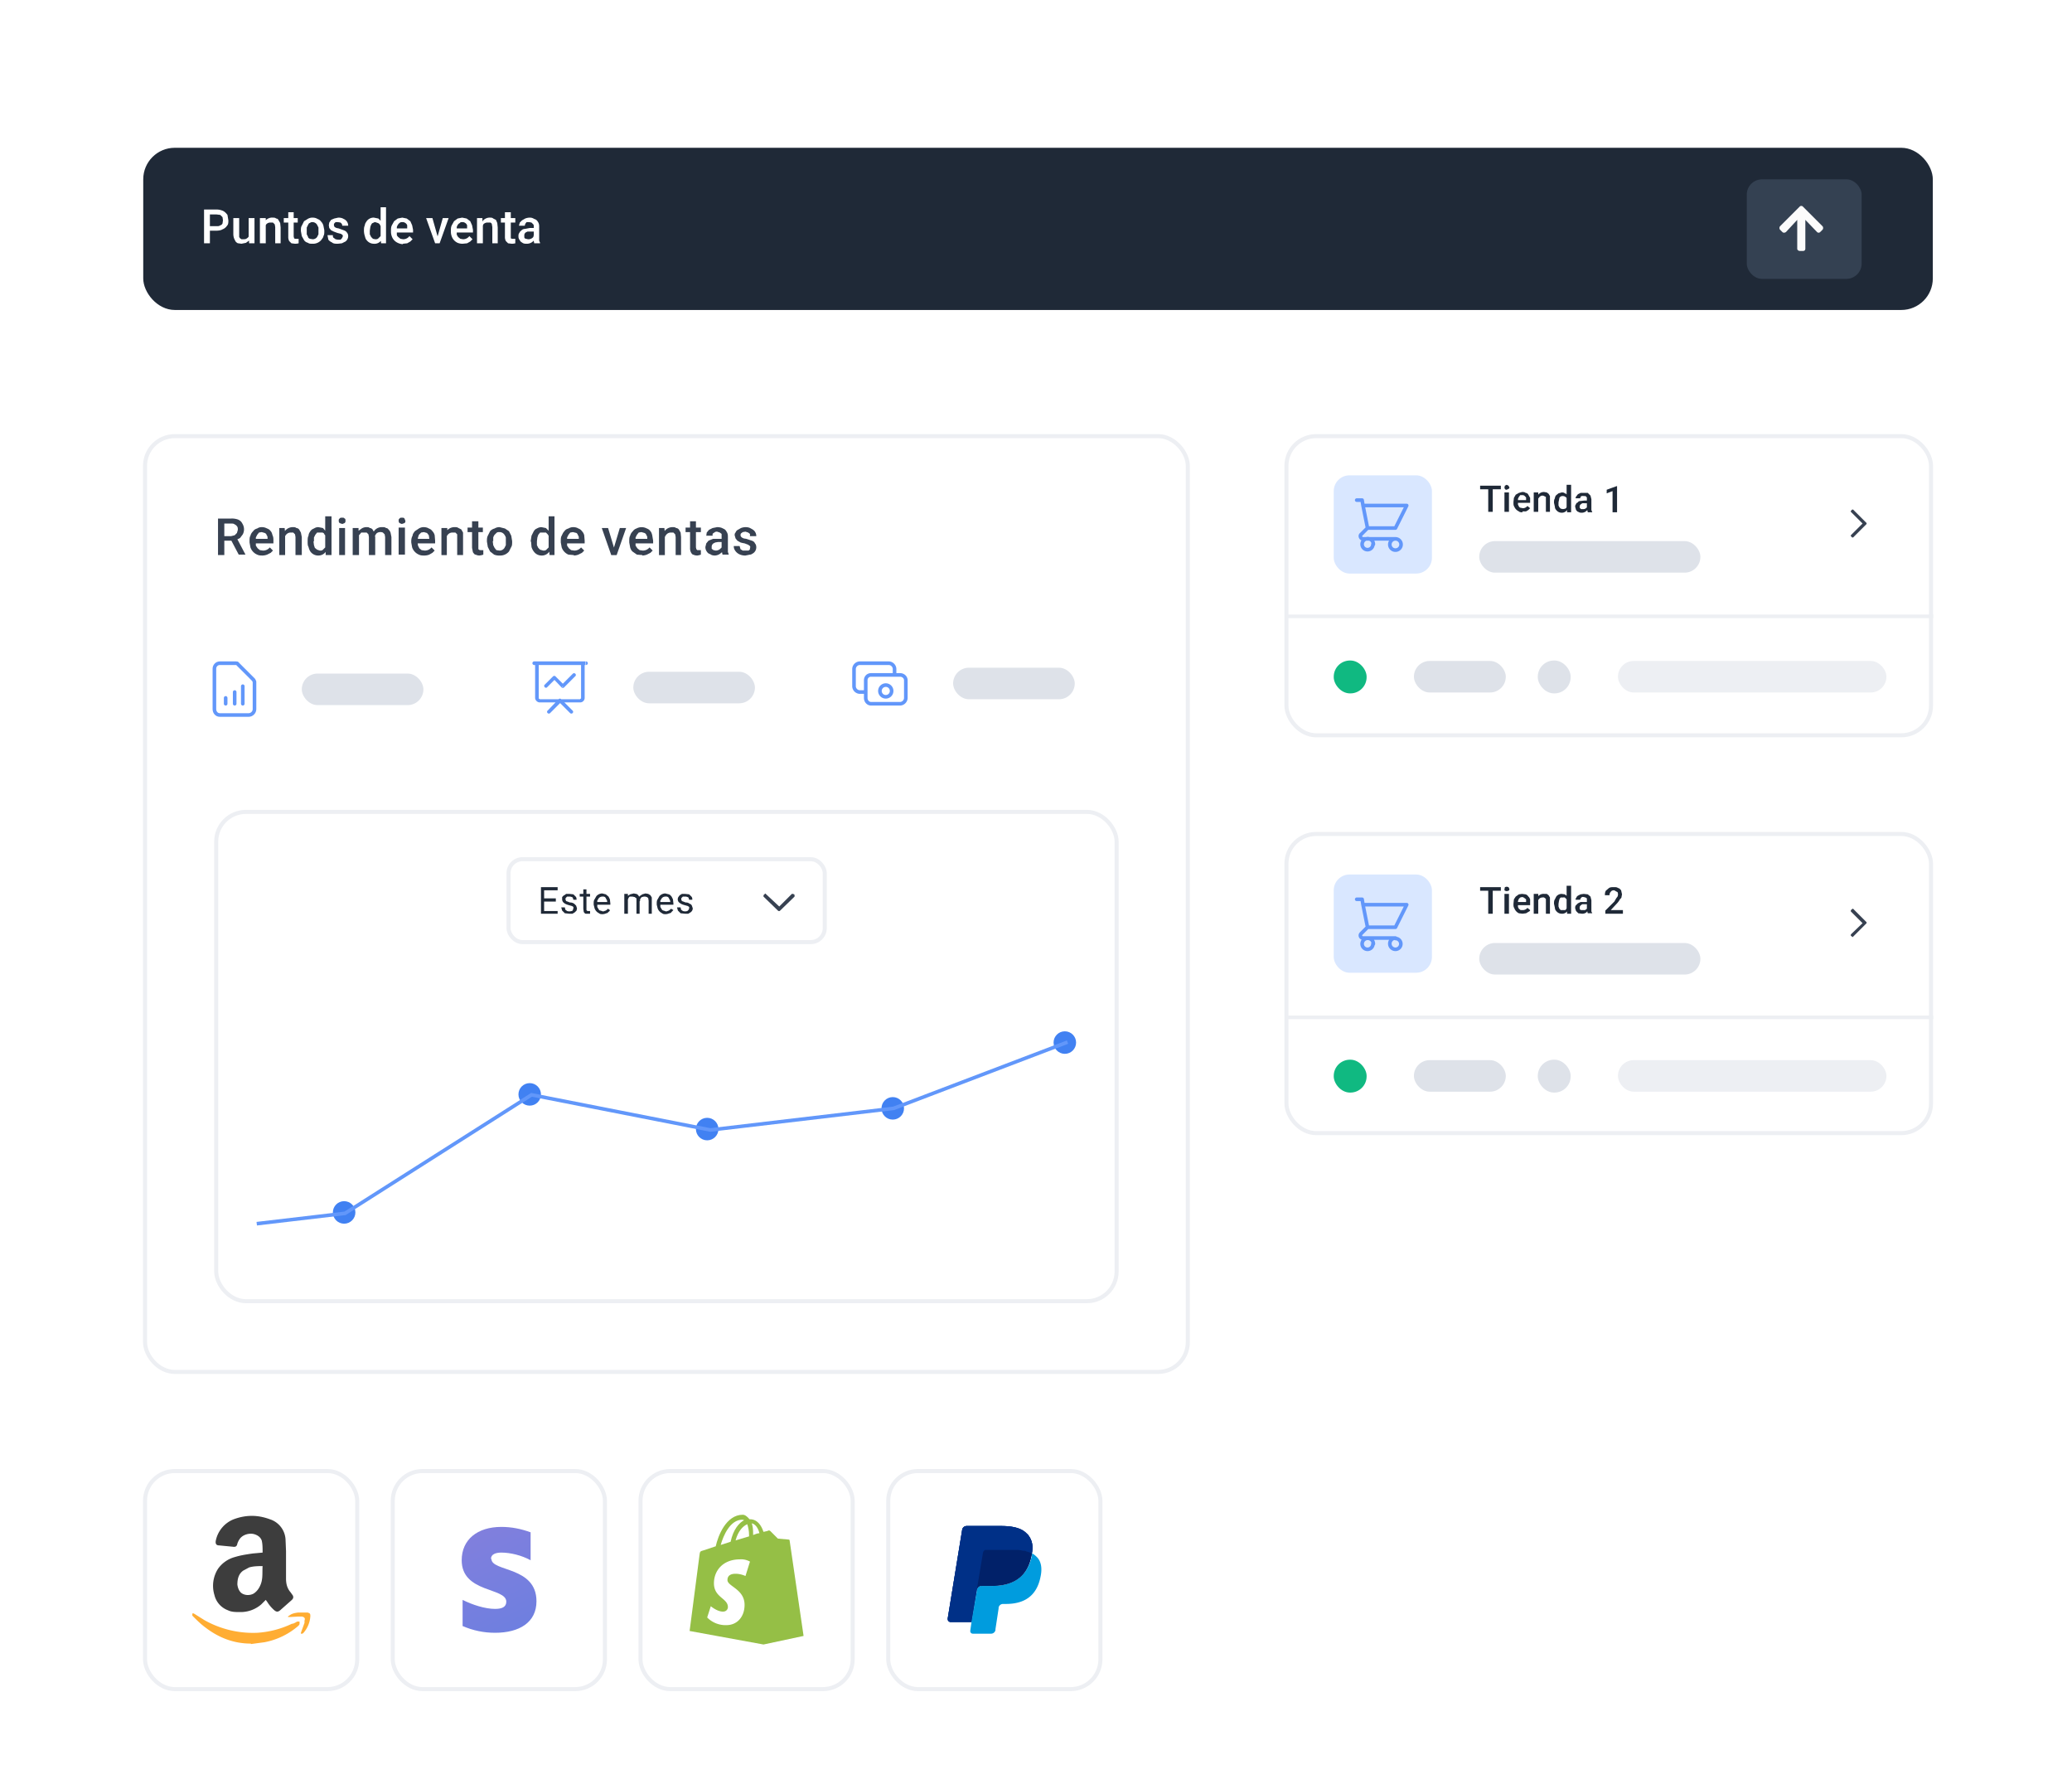 <svg xmlns="http://www.w3.org/2000/svg" fill="none" viewBox="0 0 460 397">
  <rect width="397.3" height="36" x="31.8" y="32.8" fill="#1F2937" rx="7"/>
  <rect width="25.5" height="22.1" x="387.8" y="39.8" fill="#344152" rx="3.4"/>
  <path fill="#FBFBFB" d="m404.1 51.5.5-.5c.2-.2.2-.6 0-.8l-4.3-4.3a.5.5 0 0 0-.8 0l-4.3 4.3c-.2.2-.2.6 0 .8l.5.5c.2.2.5.2.8 0l2.5-2.7v6.4c0 .3.3.5.6.5h.7c.3 0 .5-.2.5-.5v-6.4l2.6 2.7c.2.2.5.2.7 0Z"/>
  <path fill="#fff" d="M48.1 51.2h-2v-1h2c.3 0 .6 0 .8-.2.2 0 .4-.2.5-.4l.1-.7-.1-.7-.5-.5-.8-.1h-1.5V54h-1.3v-7.5H48c.6 0 1 .1 1.5.3.4.2.7.5 1 .9l.2 1.2c0 .5 0 .9-.3 1.2a2 2 0 0 1-1 .8c-.3.2-.8.3-1.4.3Zm7.1 1.5v-4.3h1.3V54h-1.2v-1.3Zm.2-1.2h.4l-.1 1-.4.9-.7.5-1 .2-.7-.1c-.2 0-.4-.2-.6-.4L52 53a3 3 0 0 1-.2-1v-3.6h1.3v4.2l.2.3.3.2h.4c.3 0 .6 0 .8-.2.2-.1.4-.3.5-.6v-.8Zm3.6-1.9V54h-1.3v-5.6H59v1.2Zm-.3 1.4h-.4c0-.4 0-.7.2-1l.4-1a2 2 0 0 1 1.7-.7c.2 0 .5 0 .7.2.2 0 .4.1.5.3l.4.7.1 1V54h-1.2v-3.6l-.1-.6-.4-.4h-.5a1.2 1.2 0 0 0-1 .4l-.3.6v.6Zm7.4-2.6v1H63v-1h3.1ZM64 47.1h1.2v5.4l.1.4.2.1h.3a2 2 0 0 0 .5 0v1a3.2 3.2 0 0 1-.8.1l-.8-.1-.5-.5a2 2 0 0 1-.2-1v-5.4Zm2.8 4.2v-.1c0-.4 0-.8.2-1.1l.5-1 .8-.5a2 2 0 0 1 1.1-.3c.4 0 .8.1 1.1.3.3.1.6.3.8.6.2.2.4.5.5.9l.2 1v.2c0 .4 0 .8-.2 1.1 0 .3-.3.6-.5.9a2.4 2.4 0 0 1-1.9.8c-.4 0-.8 0-1-.2-.4-.1-.7-.3-.9-.6l-.5-.9-.2-1.1Zm1.3-.1v.8l.3.6c0 .2.2.3.4.4l.6.1a1.2 1.2 0 0 0 1-.5l.3-.6v-1.5l-.3-.6a1.2 1.2 0 0 0-1-.6c-.2 0-.4 0-.6.2-.2 0-.3.2-.4.4l-.3.6v.7Zm8 1.3v-.3l-.4-.3-.8-.2-.8-.3-.6-.3-.4-.5-.1-.6.1-.6.4-.6.7-.3.9-.2c.5 0 .9.1 1.2.3a1.6 1.6 0 0 1 1 1.5H76l-.1-.4-.3-.3-.6-.1h-.5l-.3.3a.7.7 0 0 0 0 .6l.1.2.4.2.5.1 1.1.4c.3.1.6.3.7.5.2.2.3.5.3.8a1.5 1.5 0 0 1-.6 1.2l-.8.4-.9.1c-.5 0-1 0-1.3-.3a2 2 0 0 1-.8-.6l-.2-1h1.2c0 .3 0 .5.2.6l.4.3.5.1h.6l.3-.3.2-.4Zm8.4.4V46h1.2v8h-1.1l-.1-1.2Zm-3.7-1.6v-.1c0-.4 0-.8.2-1.2 0-.3.2-.6.4-.9a1.9 1.9 0 0 1 1.6-.8l1 .2.6.6.4.9.2 1v.4l-.2 1.1a3 3 0 0 1-.4.9 1.8 1.8 0 0 1-1.6.7 2 2 0 0 1-1.6-.8c-.2-.2-.3-.5-.4-.9a4 4 0 0 1-.2-1.1Zm1.3-.1v.8l.3.6.4.4.5.1c.3 0 .5 0 .7-.2l.5-.5.2-.7v-1l-.2-.5-.2-.4a1 1 0 0 0-.4-.3l-.6-.2a1 1 0 0 0-.5.2c-.2 0-.3.2-.4.4a2 2 0 0 0-.2.6l-.1.7Zm7.4 3a3 3 0 0 1-1.2-.3 2.5 2.5 0 0 1-1.3-1.4 3 3 0 0 1-.2-1v-.3c0-.4 0-.8.2-1.2l.5-.9.8-.6 1-.2 1 .2.8.6.4.9.2 1v.6h-4.3v-.9h3V50a1 1 0 0 0-.4-.5 1 1 0 0 0-.7-.2c-.2 0-.4 0-.6.2a1 1 0 0 0-.3.3 2 2 0 0 0-.3.6v1.7c0 .2.2.4.3.5l.5.4.6.1a1.7 1.7 0 0 0 1.4-.7l.7.7-.5.5-.7.4-1 .1ZM97 53l1.3-4.6h1.3l-2 5.6H97v-1Zm-1-4.6 1.3 4.6v1h-.7l-2-5.6H96Zm6.8 5.7a3 3 0 0 1-1.2-.2 2.5 2.5 0 0 1-1.3-1.4 3 3 0 0 1-.2-1v-.3c0-.4 0-.8.2-1.2l.5-.9.8-.6 1-.2 1 .2.8.6.4.9.2 1v.6h-4.3v-.9h3V50a1 1 0 0 0-.4-.5 1 1 0 0 0-.7-.2c-.2 0-.4 0-.5.2a1 1 0 0 0-.4.3 2 2 0 0 0-.3.6v1.7l.3.5.5.4.6.1a1.7 1.7 0 0 0 1.4-.7l.7.7-.5.5-.7.4-1 .1Zm4.4-4.5V54h-1.3v-5.6h1.2v1.2ZM107 51h-.4l.1-1 .5-1a2 2 0 0 1 1.6-.7c.2 0 .5 0 .7.2l.6.3.3.7.1 1V54h-1.2v-3.6l-.1-.6c0-.2-.2-.3-.3-.4h-.6a1.2 1.2 0 0 0-1 .4l-.2.6-.1.6Zm7.4-2.6v1h-3.2v-1h3.2Zm-2.3-1.3h1.3v5.8l.3.1h.3a2 2 0 0 0 .4 0v1a3.2 3.2 0 0 1-.8.1l-.8-.1-.5-.5a2 2 0 0 1-.2-1v-5.4Zm6.4 5.8v-2.7c0-.2 0-.3-.2-.5l-.3-.3-.5-.1h-.6l-.3.4-.1.4h-1.3l.2-.7.5-.5.7-.4a3 3 0 0 1 1-.2c.4 0 .7.1 1 .3.4.1.6.3.8.6.2.3.3.6.3 1v3.2l.2.5v.1h-1.3l-.1-.5v-.6Zm.1-2.3v.8h-1.5l-.4.2a.8.8 0 0 0-.3.7v.4c.1.2.2.3.4.3l.4.1a1.4 1.4 0 0 0 1.2-.5l.1-.4.4.5c0 .1 0 .3-.2.5l-.4.4a2 2 0 0 1-1.3.5c-.4 0-.7 0-1-.2-.3-.2-.5-.3-.6-.6-.2-.2-.3-.5-.3-.8 0-.3 0-.6.2-.8.1-.3.3-.4.5-.6.2-.2.5-.3.8-.3l1-.2h1Z"/>
  <g filter="url(#a)">
    <rect width="232.4" height="208.6" x="31.8" y="89.8" fill="#fff" rx="7"/>
    <path fill="#374151" d="M48.4 108.5h2.8a4 4 0 0 1 1.6.2c.5.2.8.5 1 .9a2.4 2.4 0 0 1 .1 2.4l-.6.8a3 3 0 0 1-1 .4l-.4.2h-2.6v-1h2l.8-.2.5-.5.2-.7c0-.3 0-.6-.2-.8a1 1 0 0 0-.5-.4c-.2-.2-.5-.2-.9-.2h-1.4v7h-1.4v-8.1Zm4.6 8-1.9-3.6h1.5l1.9 3.6H53Zm5.3.2c-.4 0-.8 0-1.2-.2a2.7 2.7 0 0 1-1.5-1.6l-.2-1.1v-.3c0-.4 0-.9.2-1.2.1-.4.3-.7.6-1 .2-.3.5-.5.9-.6.3-.2.6-.3 1-.3.5 0 .8.1 1.2.3.3.1.6.3.8.6.2.2.3.5.4.9.2.4.2.8.2 1.2v.6h-4.6v-1h3.3v-.1c0-.3 0-.5-.2-.7 0-.2-.2-.4-.4-.5l-.7-.2-.6.1-.4.5-.3.6v1.8l.4.6.5.4.7.1a1.9 1.9 0 0 0 1.5-.7l.7.7-.5.5-.8.4a3 3 0 0 1-1 .2Zm5-4.9v4.8H62v-6h1.2l.1 1.2Zm-.2 1.5h-.5l.2-1.1.5-1a2.2 2.2 0 0 1 1.7-.8c.3 0 .6 0 .8.2.3 0 .5.2.6.3l.4.7.2 1v4h-1.4v-4l-.1-.6-.4-.4h-.6a1.3 1.3 0 0 0-1 .5 2 2 0 0 0-.3.5l-.1.7Zm9.1 2V108h1.4v8.6h-1.3v-1.3Zm-3.9-1.7c0-.5 0-1 .2-1.3 0-.4.2-.7.4-1 .2-.3.5-.5.8-.6.3-.2.6-.3 1-.3l1 .2.6.7c.2.2.4.5.5.9l.2 1.2v.4l-.2 1.1-.5 1a2 2 0 0 1-1.6.8 2.1 2.1 0 0 1-1.8-.9 3 3 0 0 1-.4-1c-.2-.3-.2-.7-.2-1.2Zm1.3 0 .1.8.2.6.5.4.6.2c.3 0 .5 0 .7-.2l.5-.5.2-.8v-1l-.1-.6c0-.2-.2-.4-.3-.5 0-.2-.2-.3-.4-.4h-1.2l-.4.5-.3.6v.8Zm7-3v6h-1.3v-6h1.3Zm-1.4-1.6c0-.2 0-.4.2-.5.1-.2.3-.2.6-.2.2 0 .4 0 .5.2.2 0 .2.3.2.5s0 .3-.2.5l-.5.2-.6-.2a.7.7 0 0 1-.2-.5Zm4.5 2.8v4.8h-1.4v-6h1.3v1.2Zm-.3 1.5H79l.1-1.1.5-1 .7-.5a2 2 0 0 1 1-.3c.4 0 .6 0 .8.2.3 0 .5.2.6.3l.4.7.2 1v4h-1.4v-4l-.1-.6-.4-.4h-1.2l-.4.5c-.2.1-.2.3-.3.5v.7Zm3.8-.3-.7.1c0-.3 0-.7.2-1 0-.3.2-.6.4-.9a2.1 2.1 0 0 1 1.8-.8c.3 0 .6 0 .8.2.3 0 .5.2.6.4.2.1.3.4.4.6l.2 1v4h-1.4v-4l-.1-.6-.4-.4a1.5 1.5 0 0 0-1.1 0 1 1 0 0 0-.4.3l-.3.5v.6Zm6.7-2.5v6h-1.4v-6H90Zm-1.4-1.5c0-.2 0-.4.2-.5.1-.2.3-.2.5-.2.3 0 .5 0 .6.2l.2.5c0 .2 0 .3-.2.5l-.6.2-.5-.2a.7.7 0 0 1-.2-.5Zm5.7 7.7c-.4 0-.8 0-1.2-.2a2.7 2.7 0 0 1-1.5-1.6l-.2-1.1v-.3c0-.4.1-.9.3-1.2 0-.4.3-.7.5-1l.9-.6a2 2 0 0 1 1-.3c.5 0 .9.1 1.2.3.3.1.6.3.8.6.2.2.4.5.5.9l.1 1.2v.6H92v-1h3.3v-.1l-.1-.7-.4-.5-.7-.2-.6.1-.5.5-.2.6-.1.8v.3l.1.7.3.6.5.4.7.1a1.9 1.9 0 0 0 1.5-.7l.7.7-.5.5-.7.4a3 3 0 0 1-1 .2Zm5-4.9v4.8H98v-6h1.3v1.2Zm-.2 1.5h-.4l.1-1.1.5-1a2.2 2.2 0 0 1 1.8-.8c.3 0 .5 0 .8.2l.6.3.4.7v5h-1.3V112l-.4-.4h-.6a1.3 1.3 0 0 0-1.1.5 2 2 0 0 0-.3.5v.7Zm8.2-2.8v1h-3.4v-1h3.4Zm-2.4-1.4h1.4v6.2l.3.2h.3a2 2 0 0 0 .5 0v1a3.5 3.5 0 0 1-.9.2 2 2 0 0 1-.8-.2c-.3 0-.4-.3-.6-.5l-.2-1v-6Zm3.3 4.5v-.1c0-.4 0-.8.2-1.2l.5-1a2 2 0 0 1 1-.6 2 2 0 0 1 1.1-.3l1.2.3.9.6.5 1 .2 1.2v.1c0 .5 0 .9-.2 1.2l-.5 1a2.5 2.5 0 0 1-2 .9 3 3 0 0 1-1.3-.2l-.9-.7-.5-1-.2-1.2Zm1.3-.1v.1l.1.8.3.6.4.5.7.1a1.3 1.3 0 0 0 1.1-.6l.3-.6v-1.7a2 2 0 0 0-.3-.6 1.3 1.3 0 0 0-1.1-.6c-.3 0-.5 0-.7.2l-.4.4a2 2 0 0 0-.3.6v.8Zm12.4 1.8V108h1.3v8.6H122l-.1-1.3Zm-4-1.7.2-1.3.5-1c.2-.3.4-.5.7-.6a2 2 0 0 1 1-.3l1 .2.7.7c.2.2.3.5.4.9.2.3.2.7.3 1.2v.4c0 .4-.1.8-.3 1.1 0 .4-.2.7-.4 1a2 2 0 0 1-1.7.8 2.1 2.1 0 0 1-1.7-.9 3 3 0 0 1-.5-1l-.1-1.2Zm1.4 0v.8l.3.6.4.4.7.2c.3 0 .5 0 .7-.2l.5-.5.2-.8v-1l-.1-.6-.3-.5-.4-.4h-1.3l-.4.5-.2.6-.1.8Zm8.2 3-1.2-.1a2.7 2.7 0 0 1-1.5-1.6l-.2-1.1v-.3c0-.4 0-.9.2-1.2.2-.4.3-.7.6-1 .2-.3.5-.5.9-.6a2 2 0 0 1 1-.3c.5 0 .9.1 1.2.3.3.1.6.3.8.6.2.2.4.5.5.9l.1 1.2v.6h-4.6v-1h3.3v-.1c0-.3 0-.5-.2-.7 0-.2-.2-.4-.3-.5l-.8-.2-.6.1-.4.5-.3.6v1.8l.4.6.5.4.7.1a1.9 1.9 0 0 0 1.5-.7l.7.7-.5.5-.8.4a3 3 0 0 1-1 .2Zm8.7-1 1.5-5h1.4l-2.1 6h-.9l.1-1Zm-1.1-5 1.5 5v1h-.8l-2.1-6h1.4Zm7.6 6-1.2-.1-1-.7a2 2 0 0 1-.5-.9l-.2-1.1v-.3c0-.4 0-.9.2-1.2.1-.4.3-.7.6-1 .2-.3.5-.5.8-.6a2.4 2.4 0 0 1 2.3 0c.3.1.6.3.8.6.2.2.3.5.4.9l.2 1.2v.6h-4.7v-1h3.4v-.1c0-.3 0-.5-.2-.7 0-.2-.2-.4-.4-.5l-.7-.2-.6.1-.4.5-.3.6v1.8l.4.6.5.4.7.1a1.9 1.9 0 0 0 1.5-.7l.7.7-.5.5-.8.4a3 3 0 0 1-1 .2Zm5-4.8v4.8h-1.3v-6h1.2l.1 1.2Zm-.2 1.5h-.5c0-.4 0-.8.2-1.1l.5-1a2.2 2.2 0 0 1 1.7-.8c.3 0 .6 0 .8.2.3 0 .5.2.6.3l.4.7.1 1v4H150v-4l-.1-.6-.4-.4h-.6a1.3 1.3 0 0 0-1 .5 2 2 0 0 0-.3.5l-.1.7Zm8.2-2.8v1h-3.4v-1h3.4Zm-2.4-1.4h1.3v5.8l.1.4.2.2h.4a2 2 0 0 0 .4 0v1a3.5 3.5 0 0 1-.8.2 2 2 0 0 1-.9-.2c-.2 0-.4-.3-.5-.5a2 2 0 0 1-.2-1v-6Zm7 6.3v-3.5l-.4-.3-.6-.2c-.2 0-.4 0-.6.2a1 1 0 0 0-.4.3v.4h-1.4l.1-.7.5-.6.8-.4 1-.2c.5 0 1 .1 1.3.3.3.1.6.3.8.7.2.3.3.6.3 1.1v3.4l.2.6h-1.4l-.1-.5v-.6Zm.2-2.5v.8h-1l-.6.1-.4.2a.9.9 0 0 0-.4.8v.4l.4.3.5.1a1.5 1.5 0 0 0 1.2-.6c.2-.1.2-.3.2-.4l.5.6-.3.4c0 .2-.2.4-.4.5a2.1 2.1 0 0 1-1.4.6c-.4 0-.8-.1-1-.3-.4-.1-.6-.3-.8-.6-.2-.3-.3-.6-.3-1l.2-.8.5-.6 1-.4h2.1Zm6.2 2-.1-.3-.4-.3-.8-.3a7 7 0 0 1-.9-.2l-.7-.4-.4-.5-.2-.7c0-.2 0-.4.2-.6.1-.3.3-.5.5-.6l.7-.4a3 3 0 0 1 1-.2c.5 0 .9.1 1.2.3.4.2.7.4.9.7.2.3.3.6.3 1h-1.4v-.5l-.4-.3-.6-.2-.6.1-.4.3a.7.7 0 0 0 0 .7l.2.2.4.2.6.1 1.2.4c.3.1.6.3.7.6.2.2.3.5.3.9a1.6 1.6 0 0 1-.7 1.3c-.2.1-.4.3-.7.3l-1 .2a3 3 0 0 1-1.4-.3c-.4-.2-.7-.5-.9-.8-.2-.3-.3-.6-.3-1h1.3l.2.7.5.3h1.2c.2 0 .3-.2.4-.3v-.4Z"/>
    <path stroke="#6297FA" stroke-linecap="round" stroke-linejoin="round" stroke-width=".8" d="M50.1 149.6v-1.3m2 1.3V147m1.8 2.6v-3.9m1.3 6.4h-6.4c-.7 0-1.2-.6-1.2-1.3v-9c0-.6.5-1.2 1.2-1.2h3.6c.2 0 .3 0 .4.2l3.5 3.5.2.4v6.1c0 .7-.6 1.3-1.3 1.3Z"/>
    <rect width="27" height="7" x="67" y="142.9" fill="#DEE2E9" rx="3.5"/>
    <path fill="#6297FA" d="M119.2 140.6v-.4h-.4v.4h.4Zm10.2 0h.4v-.4h-.4v.4Zm-8.5 4.8a.4.4 0 0 0 .5.6l-.5-.6Zm2.2-1.6.2-.3a.4.4 0 0 0-.5 0l.3.3Zm1.9 2-.3.2a.4.4 0 0 0 .5 0l-.2-.3Zm2.8-2.4a.4.4 0 0 0-.6-.5l.6.5Zm-6.3 7.8a.4.4 0 0 0 .6.5l-.6-.5Zm2.8-2.3.3-.3a.4.4 0 0 0-.6 0l.3.3Zm2.3 2.8a.4.4 0 0 0 .6-.5l-.6.5Zm-8-11.5a.4.4 0 1 0 0 .8v-.8Zm11.5.8a.4.4 0 0 0 0-.8v.8Zm-10.9 0h10.2v-.8h-10.2v.8Zm9.8-.4v7.7h.8v-7.7h-.8Zm-.2 8h-9v.7h9v-.8Zm-9.2-.3v-7.7h-.8v7.7h.8Zm.3.2a.2.2 0 0 1-.3-.2h-.8c0 .5.5 1 1 1v-.8Zm9.1-.2c0 .1 0 .2-.2.2v.8c.6 0 1-.5 1-1h-.8Zm-7.6-2.3 2-2-.6-.5-2 2 .6.5Zm1.4-2 1.9 2 .5-.6-1.9-1.9-.5.6Zm2.4 2 2.6-2.6-.6-.5-2.5 2.5.5.6Zm-3.1 5.7 2.5-2.5-.6-.6-2.5 2.6.6.5Zm2-2.5 2.5 2.5.6-.5-2.6-2.6-.6.6Zm-5.5-8.2H130v-.8h-11.5v.8Z"/>
    <rect width="27" height="7" x="140.6" y="142.5" fill="#DEE2E9" rx="3.5"/>
    <path stroke="#6297FA" stroke-linecap="round" stroke-linejoin="round" stroke-width=".8" d="M198.6 143.2v-1.3c0-.7-.6-1.3-1.3-1.3h-6.4c-.7 0-1.3.6-1.3 1.3v3.8c0 .7.6 1.3 1.3 1.3h1.3m1.2 2.6h6.4c.7 0 1.3-.6 1.3-1.3v-3.9c0-.7-.6-1.2-1.3-1.2h-6.4c-.7 0-1.2.5-1.2 1.2v3.9c0 .7.5 1.3 1.2 1.3Zm4.5-3.2a1.3 1.3 0 1 1-2.5 0 1.3 1.3 0 0 1 2.5 0Z"/>
    <rect width="27" height="7" x="211.6" y="141.6" fill="#DEE2E9" rx="3.5"/>
    <rect width="199.9" height="108.6" x="48" y="173.6" fill="#fff" rx="6.6"/>
    <path fill="#1F2937" d="M123.8 195.6v.6h-3v-.6h3Zm-3-5.3v5.9h-.7v-5.9h.8Zm2.6 2.5v.7h-2.7v-.7h2.7Zm.4-2.5v.7h-3v-.7h3Zm3.5 4.7v-.3l-.3-.2-.7-.2a5 5 0 0 1-.6-.2 2 2 0 0 1-.5-.3 1 1 0 0 1-.4-.8v-.5l.4-.4c.2 0 .3-.2.5-.3h.7l.9.1.5.5c.2.2.2.5.2.7h-.7l-.1-.3c0-.2-.2-.3-.3-.3a1 1 0 0 0-.5-.1h-.5l-.3.3a.6.6 0 0 0 0 .5l.1.2.3.1.5.2c.4 0 .7.1 1 .3l.4.4.2.6-.1.5-.4.4-.5.3h-.7l-1-.1-.6-.6-.2-.7h.8l.1.5.4.3a1.6 1.6 0 0 0 1 0c.2 0 .3-.2.3-.3l.1-.3Zm3.7-3.2v.6h-2.3v-.6h2.3Zm-1.5-1h.7v4.6l.2.2h.3a1.2 1.2 0 0 0 .3 0v.6h-1a.8.8 0 0 1-.4-.4l-.1-.7v-4.3Zm4.3 5.5c-.3 0-.6 0-.8-.2a1.9 1.9 0 0 1-1-1.1l-.2-.8v-.2c0-.4 0-.7.2-1l.4-.7a1.8 1.8 0 0 1 1.3-.6l.8.2.6.5.3.6.1.9v.3h-3.2v-.6h2.5c0-.2 0-.4-.2-.6a1 1 0 0 0-.3-.5 1 1 0 0 0-.6-.1 1 1 0 0 0-.8.4l-.3.5v1.4l.3.5c.1.2.2.3.4.3l.6.2.6-.2.5-.4.4.3c0 .2-.2.3-.3.4-.2.2-.3.3-.5.3a2 2 0 0 1-.8.2Zm5.6-3.6v3.5h-.8v-4.4h.8v.9Zm-.2 1.1h-.3l.1-.8c0-.3.2-.5.3-.7l.6-.4.8-.2.5.1c.2 0 .4.2.5.3l.3.5v3.6h-.7v-3.4l-.4-.3-.5-.1h-.6a1 1 0 0 0-.3.4l-.2.5v.5Zm2.9-.4-.5.2v-.7l.4-.6.6-.4.7-.2.6.1.5.3.3.5v3.6h-.7v-2.9l-.1-.6-.3-.2a1.3 1.3 0 0 0-1 0s-.2 0-.3.2l-.2.3v.4Zm5.7 2.9c-.3 0-.6 0-.8-.2a1.9 1.9 0 0 1-1-1.1l-.2-.8v-.2c0-.4 0-.7.2-1l.4-.7a1.8 1.8 0 0 1 1.3-.6l.8.2c.3.1.4.3.6.5l.3.6.1.9v.3h-3.2v-.6h2.5c0-.2 0-.4-.2-.6a1 1 0 0 0-.3-.5 1 1 0 0 0-.6-.1 1 1 0 0 0-.8.4l-.3.5v1.4l.3.5c.1.2.3.3.4.3l.6.2.6-.2.5-.4.5.3-.4.4c-.1.2-.3.3-.5.3a2 2 0 0 1-.8.2Zm5.2-1.3v-.3l-.3-.2-.7-.2a5 5 0 0 1-.6-.2 2 2 0 0 1-.5-.3 1 1 0 0 1-.3-.3 1 1 0 0 1 0-1l.3-.4.5-.3h.7l.9.1.5.5c.2.2.2.5.2.7h-.7l-.1-.3c0-.2-.2-.3-.3-.3a1 1 0 0 0-.5-.1h-.5l-.3.3a.6.6 0 0 0 0 .5l.1.2.3.1.5.2c.4 0 .7.1.9.3.2 0 .4.2.5.4l.2.6a1.1 1.1 0 0 1-.5.9l-.5.3h-.7l-1-.1-.6-.6-.2-.7h.8l.1.5.4.3a1.6 1.6 0 0 0 1 0l.3-.3.1-.3Z"/>
    <path fill="#374151" d="m176.4 192-.3-.2h-.3l-2.8 2.8-3-2.8c0-.1-.1-.1-.2 0l-.3.3v.3l3.3 3.2h.3l3.3-3.2v-.3Z"/>
    <rect width="70.2" height="18.4" x="112.9" y="184.1" stroke="#EDEFF3" stroke-width=".9" rx="3.1"/>
    <circle cx="117.6" cy="236.3" r="2.5" fill="#4181F2"/>
    <circle cx="76.4" cy="262.5" r="2.5" fill="#4181F2"/>
    <circle cx="157" cy="244" r="2.5" fill="#4181F2"/>
    <circle cx="198.2" cy="239.4" r="2.5" fill="#4181F2"/>
    <circle cx="236.4" cy="224.8" r="2.5" fill="#4181F2"/>
    <path stroke="#6297FA" stroke-width=".8" d="m57 265 19.6-2.3 41.4-26.3 39.7 7.8 40.7-4.8 38.6-14.7"/>
    <rect width="199.9" height="108.6" x="48" y="173.6" stroke="#EDEFF3" stroke-width=".9" rx="6.6"/>
    <rect width="231.5" height="207.7" x="32.2" y="90.2" stroke="#EDEFF3" stroke-width=".9" rx="6.6"/>
  </g>
  <g filter="url(#b)">
    <rect width="144" height="67.2" x="285.2" y="89.8" fill="#fff" rx="7"/>
    <rect width="21.8" height="21.8" x="296.1" y="98.9" fill="#D9E7FF" rx="3.5"/>
    <path stroke="#6297FA" stroke-linecap="round" stroke-linejoin="round" stroke-width=".8" d="M301.2 104.4h1.2l.2 1.2m1 5h6.2l2.5-5h-9.7m1 5-1-5m1 5-1.4 1.4c-.4.3-.1 1 .4 1h7.2m0 0a1.2 1.2 0 1 0 0 2.5 1.2 1.2 0 0 0 0-2.5Zm-5 1.2a1.2 1.2 0 1 1-2.4 0 1.2 1.2 0 0 1 2.5 0Z"/>
    <path fill="#1F2937" d="M331.4 101.2v5.8h-1v-5.8h1Zm1.8 0v.8h-4.6v-.8h4.6Zm1.8 1.5v4.3h-1v-4.3h1Zm-1-1.1.1-.4.4-.2.4.2.2.4c0 .1 0 .2-.2.3l-.4.2c-.1 0-.3 0-.4-.2a.5.5 0 0 1-.1-.3Zm4 5.5c-.3 0-.6 0-.8-.2a2 2 0 0 1-1-1c-.2-.3-.2-.6-.2-.9v-.2l.1-.9.4-.7.7-.4.7-.2c.3 0 .6 0 .8.2.3 0 .5.2.6.4l.4.7v1.1h-3.3v-.6h2.4v-.6l-.4-.4a.9.9 0 0 0-.5-.1h-.4l-.3.4-.2.4v1.3l.2.4c.1.2.3.3.4.3l.5.1a1.3 1.3 0 0 0 1-.5l.6.5-.4.4-.5.3h-.8Zm3.5-3.5v3.4h-1v-4.3h1v1Zm-.1 1h-.3v-.8l.4-.6a1.6 1.6 0 0 1 1.3-.6l.6.1.4.3.3.5v3.5h-.9v-3.3l-.4-.2a1 1 0 0 0-.4-.1 1 1 0 0 0-.7.4l-.3.4v.5Zm6.4 1.5V101h1v6.1h-.9v-.9ZM345 105c0-.4 0-.7.2-1 0-.2.1-.5.3-.7l.5-.4.7-.2c.3 0 .5 0 .7.2.2 0 .4.2.5.4l.4.7.1.8v.3l-.1.8-.4.7a1.4 1.4 0 0 1-1.2.6 1.5 1.5 0 0 1-1.2-.6 1 1 0 0 1-.3-.7l-.2-.9Zm1 0v.6l.2.4.3.3.5.1.5-.1c.2-.1.3-.3.3-.4l.2-.6v-1.1l-.3-.4-.3-.2a1 1 0 0 0-.4-.1.8.8 0 0 0-.8.4l-.1.5-.1.5Zm6.3 1.2v-2.4l-.3-.3h-.4a1 1 0 0 0-.4 0c-.2 0-.2.1-.3.2l-.1.3h-1c0-.1 0-.3.2-.5l.3-.4.6-.3h1.6l.6.6.2.8v2.4l.2.5h-1l-.1-.4v-.5Zm.2-1.7v.6h-.7a2 2 0 0 0-.5 0 1 1 0 0 0-.3.2.6.6 0 0 0-.3.5v.3l.3.3h.4a1 1 0 0 0 .9-.4v-.3l.4.4-.2.4-.3.3a1.5 1.5 0 0 1-1 .4c-.3 0-.5 0-.8-.2-.2 0-.3-.2-.5-.4l-.2-.7c0-.2 0-.4.2-.6 0-.2.2-.3.4-.4.1-.2.3-.3.6-.3l.8-.1h.8Zm6.5-3.2v5.8h-1v-4.7l-1.3.5v-.8l2.2-.8h.1Z"/>
    <rect width="49.1" height="7" x="328.4" y="113.5" fill="#DEE2E9" rx="3.5"/>
    <path fill="#374151" d="m411.2 106.5-.3.3v.2l2.6 2.6-2.6 2.6v.2l.3.3h.2l3-3v-.2l-3-3h-.2Z"/>
    <path fill="#EDEFF3" d="M285.2 129.8h144v.8h-144v-.8Z"/>
    <rect width="7.3" height="7.3" x="296.1" y="140" fill="#10B981" rx="3.6"/>
    <rect width="20.4" height="7" x="313.9" y="140.1" fill="#DEE2E9" rx="3.5"/>
    <rect width="7.3" height="7.3" x="341.4" y="140" fill="#DEE2E9" rx="3.6"/>
    <rect width="59.6" height="7" x="359.2" y="140.1" fill="#EDEFF3" rx="3.5"/>
    <rect width="143.1" height="66.4" x="285.6" y="90.2" stroke="#EDEFF3" stroke-width=".9" rx="6.6"/>
  </g>
  <g filter="url(#c)">
    <rect width="144" height="67.2" x="285.2" y="178.1" fill="#fff" rx="7"/>
    <rect width="21.8" height="21.8" x="296.1" y="187.5" fill="#D9E7FF" rx="3.5"/>
    <path stroke="#6297FA" stroke-linecap="round" stroke-linejoin="round" stroke-width=".8" d="M301.2 193h1.2l.2 1.2m1 5h6.2l2.5-5h-9.7m1 5-1-5m1 5-1.4 1.4c-.4.4-.1 1 .4 1h7.2m0 0a1.2 1.2 0 1 0 0 2.5 1.2 1.2 0 0 0 0-2.4Zm-5 1.3a1.2 1.2 0 1 1-2.4 0 1.2 1.2 0 0 1 2.5 0Z"/>
    <path fill="#1F2937" d="M331.4 190.3v5.9h-1v-5.9h1Zm1.8 0v.8h-4.6v-.8h4.6Zm1.8 1.5v4.4h-1v-4.4h1Zm-1-1 .1-.5.4-.1.4.1.2.4c0 .1 0 .3-.2.4l-.4.1-.4-.1a.5.5 0 0 1-.1-.4Zm4 5.4-.8-.1a2 2 0 0 1-1-1.1c-.2-.3-.2-.6-.2-.9v-.1l.1-1 .4-.6.7-.5.7-.1.8.1c.3.1.5.3.6.5.2.1.3.4.4.6v1.3h-3.3v-.7h2.4v-.6l-.4-.3a.9.9 0 0 0-.5-.2l-.4.1-.3.3-.2.5v1.3l.2.4.4.3h.5a1.3 1.3 0 0 0 1-.5l.6.5c0 .2-.2.3-.4.4l-.5.3-.8.1Zm3.5-3.4v3.4h-1v-4.4h1v1Zm-.1 1h-.3v-.8l.4-.7a1.6 1.6 0 0 1 1.3-.5h.6l.4.3.3.5v3.6h-.9v-3.3l-.4-.3a1 1 0 0 0-.4 0 1 1 0 0 0-.7.3l-.3.4v.5Zm6.4 1.5V190h1v6.2h-.9v-1ZM345 194c0-.4 0-.7.2-1l.3-.6a1.5 1.5 0 0 1 1.2-.6l.7.1.5.4.4.7.1.9v.2l-.1.9-.4.7a1.4 1.4 0 0 1-1.2.5 1.5 1.5 0 0 1-1.2-.6 1 1 0 0 1-.3-.7l-.2-.9Zm1 0v.6l.2.5.3.3h1c.2-.2.3-.3.3-.5l.2-.5v-1.2l-.3-.3-.3-.3a1 1 0 0 0-.4 0h-.5a1 1 0 0 0-.3.4l-.1.4-.1.6Zm6.3 1.3v-2.5l-.3-.2-.4-.1a1 1 0 0 0-.4 0l-.3.3-.1.3h-1c0-.2 0-.3.2-.5 0-.2.2-.3.3-.4l.6-.3.7-.1.9.1.6.5.2.8v2.5l.2.4h-1l-.1-.3v-.5Zm.2-1.8v.6h-1.2a1 1 0 0 0-.3.2.6.6 0 0 0-.3.6v.3l.3.2h.9l.4-.3v-.4l.4.4c0 .2 0 .3-.2.4l-.3.4a1.5 1.5 0 0 1-1 .3l-.8-.1-.5-.5-.2-.6c0-.3 0-.5.2-.7l.4-.4.6-.3h1.6Zm7.8 1.9v.8h-3.9v-.7l2-2 .4-.7.3-.4a1.2 1.2 0 0 0 0-1l-.4-.2a.9.9 0 0 0-.4-.2 1 1 0 0 0-.6.2l-.3.4-.1.5h-1c0-.3 0-.6.2-1l.7-.6c.3-.2.7-.2 1-.2.5 0 .8 0 1 .2.3 0 .5.3.7.5l.2.9-.1.5c0 .2-.1.4-.3.5a4.7 4.7 0 0 1-.8 1.1l-1.3 1.4h2.7Z"/>
    <rect width="49.1" height="7" x="328.4" y="202.7" fill="#DEE2E9" rx="3.5"/>
    <path fill="#374151" d="m411.2 195.2-.3.2v.3l2.6 2.6-2.6 2.5v.3l.3.2c0 .1.2.1.2 0l3-3v-.2l-3-3h-.2Z"/>
    <path fill="#EDEFF3" d="M285.2 218.8h144v.8h-144v-.8Z"/>
    <rect width="7.3" height="7.3" x="296.1" y="228.6" fill="#10B981" rx="3.6"/>
    <rect width="20.4" height="7" x="313.9" y="228.7" fill="#DEE2E9" rx="3.5"/>
    <rect width="7.3" height="7.3" x="341.4" y="228.6" fill="#DEE2E9" rx="3.6"/>
    <rect width="59.6" height="7" x="359.2" y="228.7" fill="#EDEFF3" rx="3.5"/>
    <rect width="143.1" height="66.4" x="285.6" y="178.5" stroke="#EDEFF3" stroke-width=".9" rx="6.6"/>
  </g>
  <g filter="url(#d)">
    <rect width="48" height="49.3" x="31.8" y="319.4" fill="#fff" rx="7"/>
    <g fill-rule="evenodd" clip-rule="evenodd" opacity=".8">
      <path fill="#0C0C0C" d="M58.3 341c-1 0-2 0-3 .3l-1.3.7c-1 .7-1.3 1.8-1.3 3.1.1.7.3 1.3.8 1.8.7.6 1.9.7 2.8.2.8-.5 1.3-1.3 1.6-2.1.5-1.3.3-2.7.4-4Zm.7 7.5-1 1a7 7 0 0 1-4.7 1.7c-1 0-1.9 0-2.7-.4a4.8 4.8 0 0 1-3-3.4 7 7 0 0 1 .8-5.8 6.7 6.7 0 0 1 3.7-2.6c1.3-.4 2.6-.6 4-.8l2.2-.2c0-1 0-1.9-.2-2.7-.3-.8-1-1.2-1.7-1.4-1.2-.3-2.6.2-3.2 1.1a4 4 0 0 0-.5 1c-.1.6-.4.8-1 .7l-3.1-.3c-.6 0-.8-.4-.7-1a6.5 6.5 0 0 1 4-4.8c2.7-1 5.3-1 8 0a5 5 0 0 1 3.5 4.7l.1 2.4v6.1c0 1.2.3 2.2 1 3l.5.7c.2.4.1.7-.2 1l-2.6 2.3c-.5.4-.8.4-1.3 0a8.3 8.3 0 0 1-1.6-1.9l-.3-.4Z"/>
      <path fill="#F90" d="M55.7 358.2c-3.8 0-7.1-1.3-10-3.5-1.1-.8-2-1.7-3-2.7v-.5h.3l2.4 1.5a22 22 0 0 0 11.7 2.8 21 21 0 0 0 7.7-2c.4 0 .8-.3 1.2-.5h.5v.6l-.2.3a16 16 0 0 1-7.6 3.7l-3 .4v-.1Z"/>
      <path fill="#F90" d="m66.2 352.2-1.8.1h-.3c-.2 0-.2 0-.1-.2l.2-.1c.6-.5 1.3-.6 2-.7h2.1c.5.2.6.2.6.8a6.2 6.2 0 0 1-1.6 3.8l-.2.1h-.3v-.2l.8-2.2v-.5c.2-.5 0-.8-.6-.9h-.8Z"/>
    </g>
    <rect width="47.1" height="48.4" x="32.2" y="319.9" stroke="#EDEFF3" stroke-width=".9" rx="6.6"/>
  </g>
  <g filter="url(#e)">
    <rect width="48" height="49.3" x="86.8" y="319.4" fill="#fff" rx="7"/>
    <path fill="url(#f)" d="M109 339.4c0-1 1-1.4 2.3-1.4 2 0 4.5.6 6.5 1.7v-6.2c-2.2-.8-4.3-1.2-6.5-1.2-5.3 0-8.8 2.8-8.8 7.4 0 7.3 9.9 6 9.9 9.2 0 1.2-1 1.6-2.5 1.6-2.2 0-5-.9-7.2-2v5.8c2.3 1 4.7 1.5 7.2 1.5 5.4 0 9.2-2.3 9.2-7 0-7.8-10-6.5-10-9.4Z"/>
    <rect width="47.1" height="48.4" x="87.2" y="319.9" stroke="#EDEFF3" stroke-width=".9" rx="6.6"/>
  </g>
  <g filter="url(#g)">
    <rect width="48" height="49.3" x="141.8" y="319.4" fill="#fff" rx="7"/>
    <path fill="#95BF46" d="M175.3 335.3c0-.2-.2-.2-.3-.2l-2.3-.2-1.7-1.7c-.2-.2-.5-.1-.6 0l-.9.2c-.5-1.5-1.4-2.8-3-2.8h-.1c-.5-.6-1-1-1.5-1-3.7 0-5.5 4.7-6 7l-2.7.9c-.8.2-.8.3-.9 1l-2.2 16.9 16.4 3 8.9-1.9-3.1-21.2Zm-6.7-1.6c-.4 0-.9.2-1.4.4v-.3c0-1-.1-1.7-.3-2.3.8.2 1.4 1 1.7 2.2Zm-2.7-2c.2.6.4 1.4.4 2.5v.2l-3 .9c.6-2.2 1.7-3.2 2.6-3.6Zm-1.1-1 .4.1c-1.1.6-2.4 2-3 4.8l-2.2.7c.6-2.1 2.1-5.6 4.8-5.6Z"/>
    <path fill="#fff" d="m166.5 340-1 3.2s-1-.5-2.2-.5c-1.7 0-1.8 1-1.8 1.4 0 1.4 3.8 2 3.8 5.5 0 2.7-1.7 4.5-4 4.5a5.7 5.7 0 0 1-4.3-1.7l.8-2.5s1.4 1.2 2.7 1.2c.8 0 1.1-.6 1.1-1 0-2-3.1-2.1-3.1-5.3 0-2.7 1.9-5.3 5.8-5.3a4 4 0 0 1 2.2.5Z"/>
    <rect width="47.1" height="48.4" x="142.2" y="319.9" stroke="#EDEFF3" stroke-width=".9" rx="6.6"/>
  </g>
  <g filter="url(#h)">
    <rect width="48" height="49.3" x="196.8" y="319.4" fill="#fff" rx="7"/>
    <path fill="#003087" d="M228 333.9c-1-1.3-3.1-1.8-5.7-1.8h-7.7a1 1 0 0 0-1 .9l-3.2 19.6c0 .4.3.8.6.8h4.7l1.2-7.3v.2c0-.5.5-1 1-1h2.3c4.4 0 7.8-1.7 8.8-6.7l.1-.5c.3-1.8 0-3-1-4.2Z"/>
    <path fill="#003087" d="M228 333.9c-1-1.3-3.1-1.8-5.7-1.8h-7.7a1 1 0 0 0-1 .9l-3.2 19.6c0 .4.3.8.6.8h4.7l1.2-7.3v.2c0-.5.5-1 1-1h2.3c4.4 0 7.8-1.7 8.8-6.7l.1-.5c.3-1.8 0-3-1-4.2Z"/>
    <path fill="#003087" d="M218.2 338.2c0-.3.3-.6.6-.7l.4-.1h6a11.8 11.8 0 0 1 2.9.4h.2l.8.4c.3-1.9 0-3.1-1-4.3-1.2-1.3-3.2-1.8-5.9-1.8h-7.6a1 1 0 0 0-1 .9l-3.2 19.7c-.1.4.2.7.6.7h4.7l1.2-7.3 1.3-8Z"/>
    <path fill="#009CDE" d="M229.1 338.2v.4c-1 5-4.5 6.8-8.9 6.8H218a1 1 0 0 0-1.1.9l-1.2 7-.3 2.1c0 .3.2.6.6.6h4a1 1 0 0 0 1-.8v-.2l.7-4.6v-.2a1 1 0 0 1 1-.8h.6c3.8 0 6.8-1.5 7.7-6 .4-1.8.2-3.4-.8-4.4a5 5 0 0 0-1-.8Z"/>
    <path fill="#012169" d="m228 337.8-.4-.2h-.5c-.6-.2-1.3-.2-2-.2h-6.4a1 1 0 0 0-.5.8l-1.3 7.8v.3c0-.5.5-.9 1-.9h2.3c4.4 0 7.9-1.7 8.8-6.8l.1-.4a7.9 7.9 0 0 0-1-.4Z"/>
    <rect width="47.1" height="48.4" x="197.2" y="319.9" stroke="#EDEFF3" stroke-width=".9" rx="6.6"/>
  </g>
  <defs>
    <filter id="a" width="245.7" height="221.9" x="25.1" y="89.8" color-interpolation-filters="sRGB" filterUnits="userSpaceOnUse">
      <feFlood flood-opacity="0" result="BackgroundImageFix"/>
      <feColorMatrix in="SourceAlpha" result="hardAlpha" values="0 0 0 0 0 0 0 0 0 0 0 0 0 0 0 0 0 0 127 0"/>
      <feOffset dy="6.6"/>
      <feGaussianBlur stdDeviation="3.3"/>
      <feColorMatrix values="0 0 0 0 0.828 0 0 0 0 0.835 0 0 0 0 0.846 0 0 0 0.3 0"/>
      <feBlend in2="BackgroundImageFix" result="effect1_dropShadow_429_47720"/>
      <feBlend in="SourceGraphic" in2="effect1_dropShadow_429_47720" result="shape"/>
    </filter>
    <filter id="b" width="157.3" height="80.5" x="278.6" y="89.8" color-interpolation-filters="sRGB" filterUnits="userSpaceOnUse">
      <feFlood flood-opacity="0" result="BackgroundImageFix"/>
      <feColorMatrix in="SourceAlpha" result="hardAlpha" values="0 0 0 0 0 0 0 0 0 0 0 0 0 0 0 0 0 0 127 0"/>
      <feOffset dy="6.6"/>
      <feGaussianBlur stdDeviation="3.3"/>
      <feColorMatrix values="0 0 0 0 0.828 0 0 0 0 0.835 0 0 0 0 0.846 0 0 0 0.3 0"/>
      <feBlend in2="BackgroundImageFix" result="effect1_dropShadow_429_47720"/>
      <feBlend in="SourceGraphic" in2="effect1_dropShadow_429_47720" result="shape"/>
    </filter>
    <filter id="c" width="157.3" height="80.5" x="278.6" y="178.1" color-interpolation-filters="sRGB" filterUnits="userSpaceOnUse">
      <feFlood flood-opacity="0" result="BackgroundImageFix"/>
      <feColorMatrix in="SourceAlpha" result="hardAlpha" values="0 0 0 0 0 0 0 0 0 0 0 0 0 0 0 0 0 0 127 0"/>
      <feOffset dy="6.6"/>
      <feGaussianBlur stdDeviation="3.3"/>
      <feColorMatrix values="0 0 0 0 0.828 0 0 0 0 0.835 0 0 0 0 0.846 0 0 0 0.3 0"/>
      <feBlend in2="BackgroundImageFix" result="effect1_dropShadow_429_47720"/>
      <feBlend in="SourceGraphic" in2="effect1_dropShadow_429_47720" result="shape"/>
    </filter>
    <filter id="d" width="61.3" height="62.5" x="25.1" y="319.4" color-interpolation-filters="sRGB" filterUnits="userSpaceOnUse">
      <feFlood flood-opacity="0" result="BackgroundImageFix"/>
      <feColorMatrix in="SourceAlpha" result="hardAlpha" values="0 0 0 0 0 0 0 0 0 0 0 0 0 0 0 0 0 0 127 0"/>
      <feOffset dy="6.6"/>
      <feGaussianBlur stdDeviation="3.3"/>
      <feColorMatrix values="0 0 0 0 0.828 0 0 0 0 0.835 0 0 0 0 0.846 0 0 0 0.3 0"/>
      <feBlend in2="BackgroundImageFix" result="effect1_dropShadow_429_47720"/>
      <feBlend in="SourceGraphic" in2="effect1_dropShadow_429_47720" result="shape"/>
    </filter>
    <filter id="e" width="61.3" height="62.5" x="80.1" y="319.4" color-interpolation-filters="sRGB" filterUnits="userSpaceOnUse">
      <feFlood flood-opacity="0" result="BackgroundImageFix"/>
      <feColorMatrix in="SourceAlpha" result="hardAlpha" values="0 0 0 0 0 0 0 0 0 0 0 0 0 0 0 0 0 0 127 0"/>
      <feOffset dy="6.6"/>
      <feGaussianBlur stdDeviation="3.3"/>
      <feColorMatrix values="0 0 0 0 0.828 0 0 0 0 0.835 0 0 0 0 0.846 0 0 0 0.3 0"/>
      <feBlend in2="BackgroundImageFix" result="effect1_dropShadow_429_47720"/>
      <feBlend in="SourceGraphic" in2="effect1_dropShadow_429_47720" result="shape"/>
    </filter>
    <filter id="g" width="61.3" height="62.5" x="135.1" y="319.4" color-interpolation-filters="sRGB" filterUnits="userSpaceOnUse">
      <feFlood flood-opacity="0" result="BackgroundImageFix"/>
      <feColorMatrix in="SourceAlpha" result="hardAlpha" values="0 0 0 0 0 0 0 0 0 0 0 0 0 0 0 0 0 0 127 0"/>
      <feOffset dy="6.6"/>
      <feGaussianBlur stdDeviation="3.3"/>
      <feColorMatrix values="0 0 0 0 0.828 0 0 0 0 0.835 0 0 0 0 0.846 0 0 0 0.3 0"/>
      <feBlend in2="BackgroundImageFix" result="effect1_dropShadow_429_47720"/>
      <feBlend in="SourceGraphic" in2="effect1_dropShadow_429_47720" result="shape"/>
    </filter>
    <filter id="h" width="61.3" height="62.5" x="190.1" y="319.4" color-interpolation-filters="sRGB" filterUnits="userSpaceOnUse">
      <feFlood flood-opacity="0" result="BackgroundImageFix"/>
      <feColorMatrix in="SourceAlpha" result="hardAlpha" values="0 0 0 0 0 0 0 0 0 0 0 0 0 0 0 0 0 0 127 0"/>
      <feOffset dy="6.6"/>
      <feGaussianBlur stdDeviation="3.3"/>
      <feColorMatrix values="0 0 0 0 0.828 0 0 0 0 0.835 0 0 0 0 0.846 0 0 0 0.3 0"/>
      <feBlend in2="BackgroundImageFix" result="effect1_dropShadow_429_47720"/>
      <feBlend in="SourceGraphic" in2="effect1_dropShadow_429_47720" result="shape"/>
    </filter>
    <linearGradient id="f" x1="105.6" x2="117.7" y1="332.8" y2="357.5" gradientUnits="userSpaceOnUse">
      <stop stop-color="#817FDD"/>
      <stop offset="1" stop-color="#6C7FE0"/>
    </linearGradient>
  </defs>
</svg>
